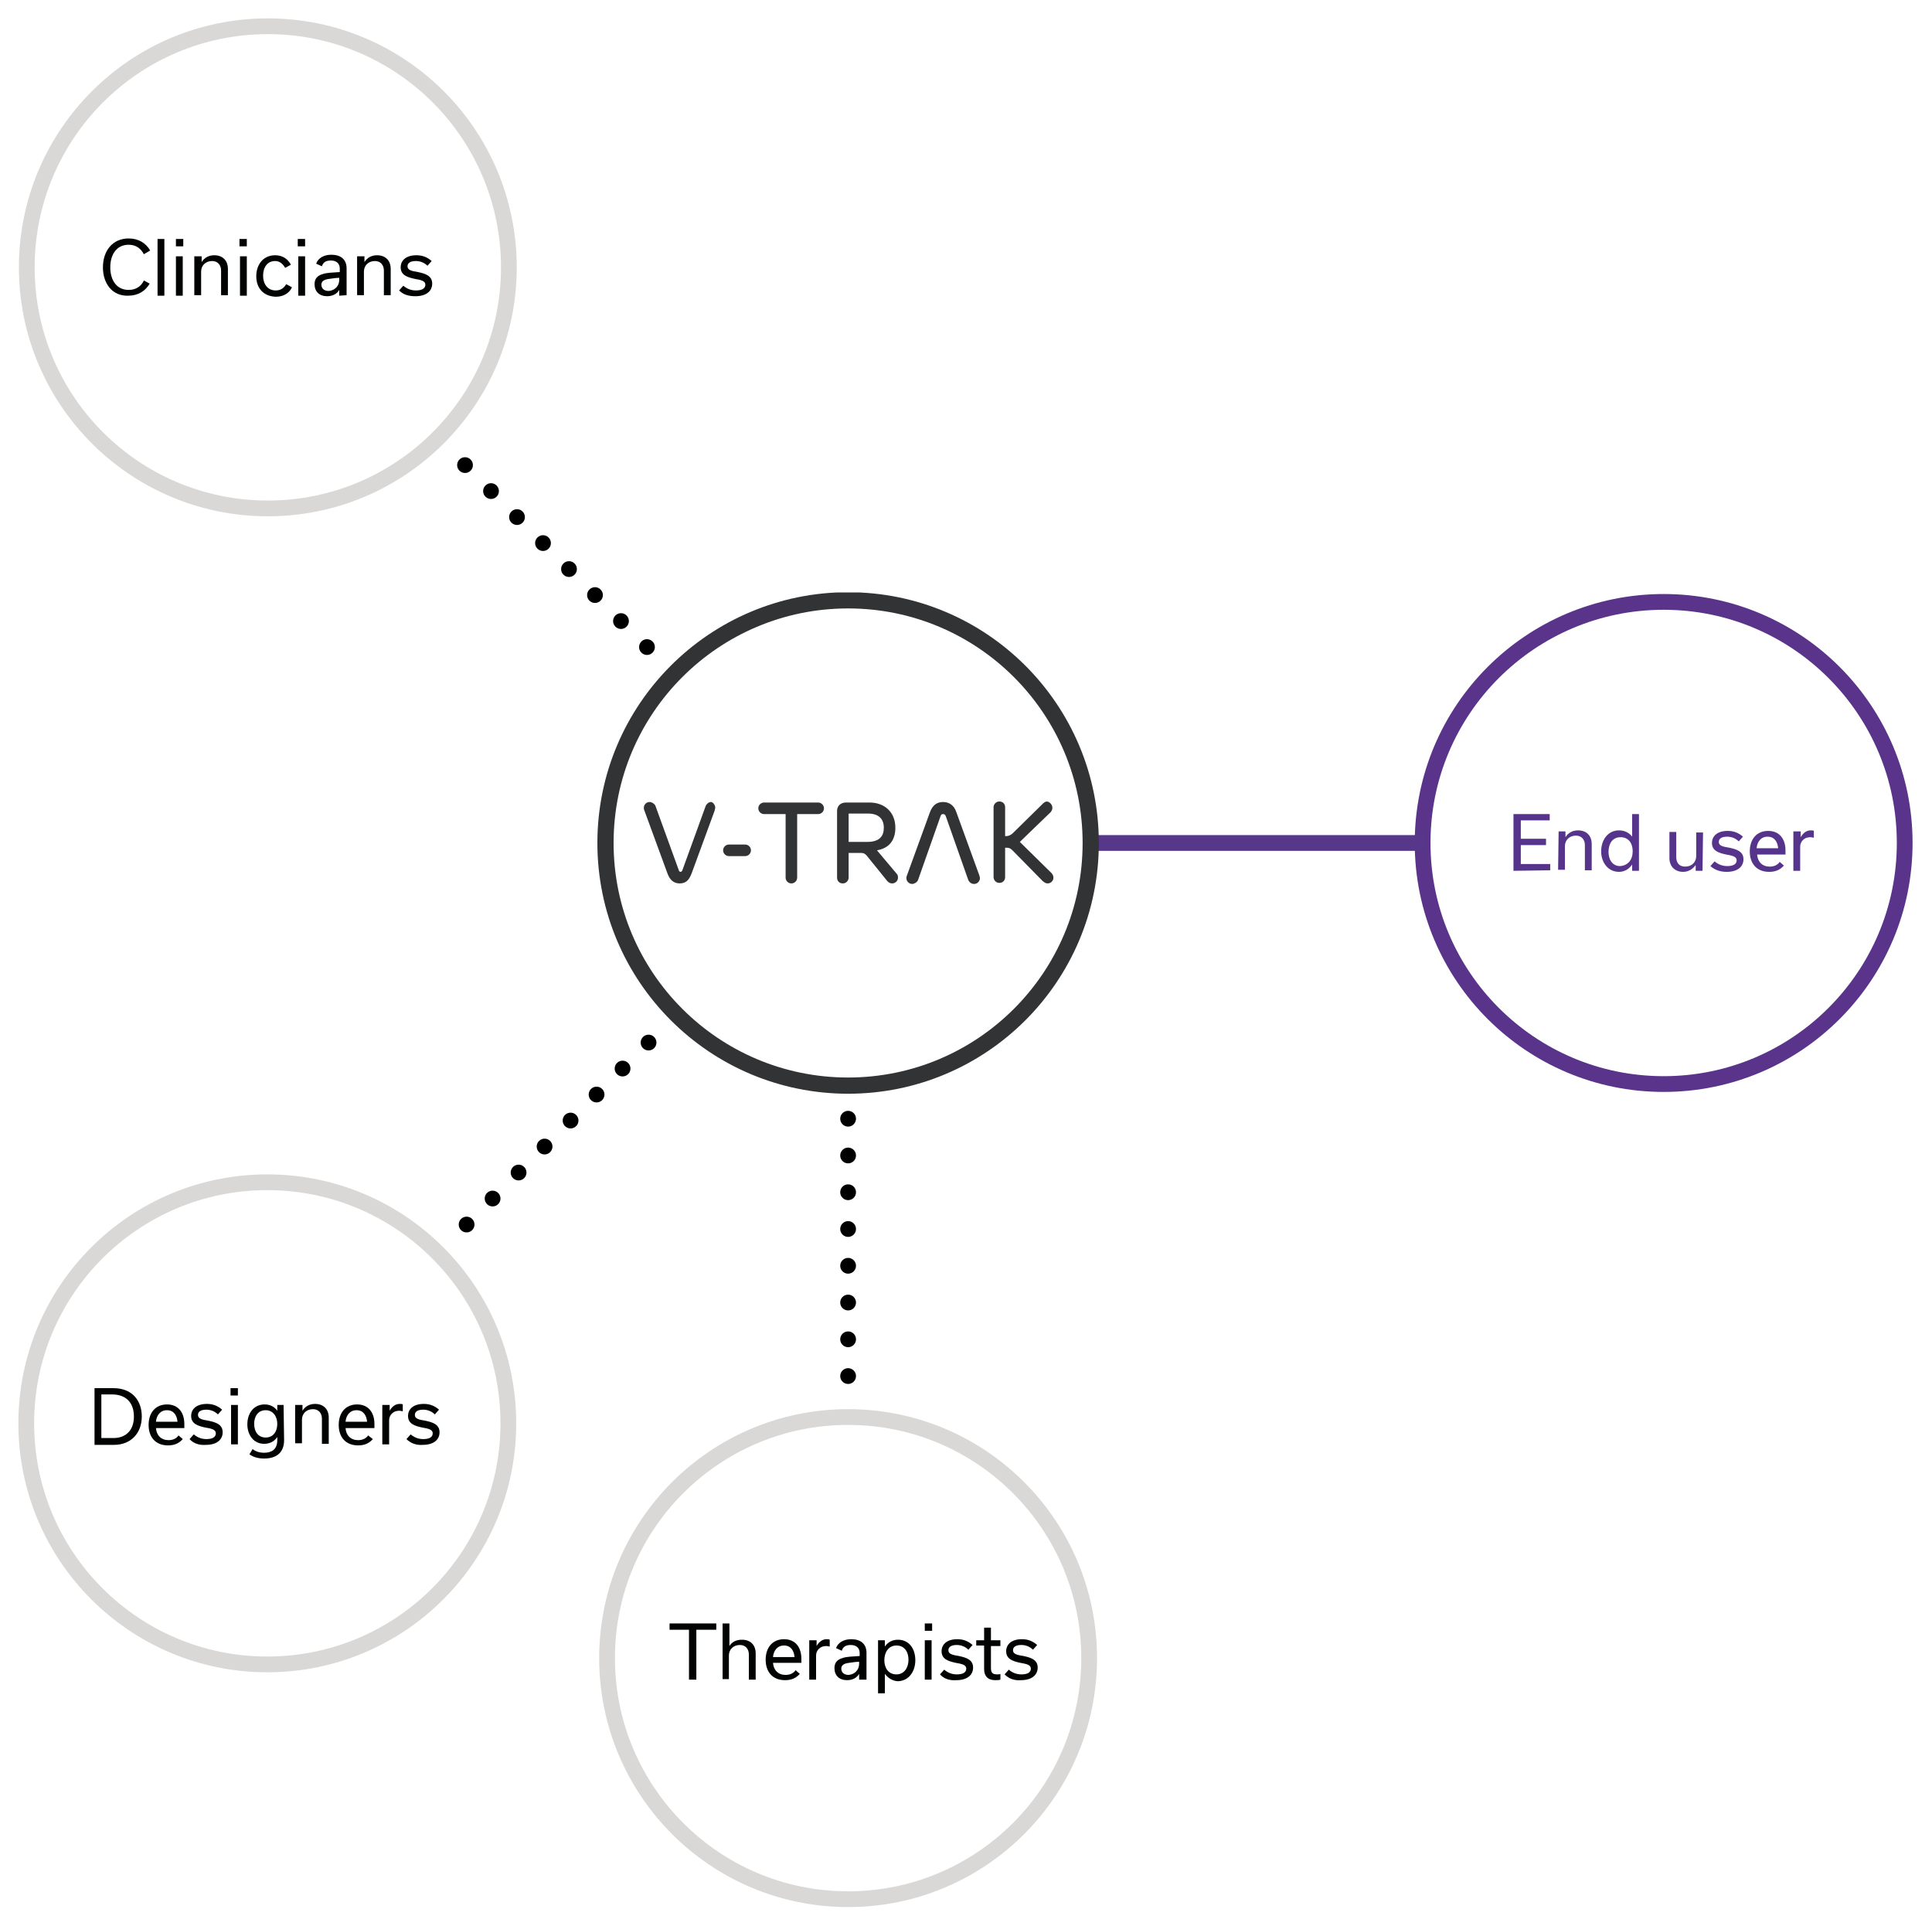 <?xml version="1.0" encoding="UTF-8"?> <!-- Generator: Adobe Illustrator 26.0.3, SVG Export Plug-In . SVG Version: 6.00 Build 0) --> <svg xmlns="http://www.w3.org/2000/svg" xmlns:xlink="http://www.w3.org/1999/xlink" version="1.1" id="Layer_1" x="0px" y="0px" viewBox="0 0 367.9 366.1" style="enable-background:new 0 0 367.9 366.1;" xml:space="preserve"> <style type="text/css"> .st0{fill:none;stroke:#5A348B;stroke-width:3;stroke-miterlimit:10;} .st1{fill:none;stroke:#D9D8D7;stroke-width:3;stroke-miterlimit:10;} .st2{enable-background:new ;} .st3{fill:#010202;} .st4{fill:#56348B;} .st5{fill:none;stroke:#57378A;stroke-width:3;} .st6{fill:none;stroke:#000000;stroke-width:3;stroke-linecap:round;stroke-miterlimit:10;stroke-dasharray:0,7;} .st7{clip-path:url(#SVGID_00000047055113997156823170000003122113478900329863_);} .st8{clip-path:url(#SVGID_00000003068447586205664840000004122418919349403059_);fill:#313334;} .st9{clip-path:url(#SVGID_00000064333487310481552140000005706265735106716310_);fill:#313334;} .st10{clip-path:url(#SVGID_00000160895860202822888510000006800061792200419248_);fill:#313334;} .st11{clip-path:url(#SVGID_00000026882581530205695920000001527296184659276690_);fill:#313334;} .st12{clip-path:url(#SVGID_00000109727765329247162830000018036304052462512291_);fill:#313334;} .st13{clip-path:url(#SVGID_00000088105080456712265070000017854009848499444866_);fill:#313334;} .st14{clip-path:url(#SVGID_00000107559022699525152960000007229105263151394955_);fill:none;stroke:#313334;stroke-width:3.087;stroke-miterlimit:10;} </style> <circle class="st0" cx="316.8" cy="160.5" r="45.9"></circle> <circle class="st1" cx="51" cy="50.9" r="45.9"></circle> <circle class="st1" cx="50.9" cy="271" r="45.9"></circle> <circle class="st1" cx="161.5" cy="315.7" r="45.9"></circle> <g class="st2"> <path class="st3" d="M19.6,50.9c0-3.1,1.8-5.5,4.9-5.5c1.9,0,3.3,0.9,4.1,2.3l-1.2,0.7c-0.6-1.1-1.5-1.8-2.9-1.8 c-2.4,0-3.5,2-3.5,4.3s1.1,4.3,3.5,4.3c1.4,0,2.4-0.7,2.9-1.8l1.1,0.6c-0.8,1.4-2.2,2.3-4.1,2.3C21.4,56.4,19.6,54,19.6,50.9z"></path> <path class="st3" d="M30,56.3V45.5h1.3v10.8H30z"></path> <path class="st3" d="M33.5,45.5h1.4v1.4h-1.4V45.5z M33.5,56.3v-7.5h1.3v7.5H33.5z"></path> <path class="st3" d="M37.1,48.8h1.3v1.1l0,0c0.5-0.8,1.3-1.3,2.4-1.3c1.6,0,2.6,1,2.6,2.6v5h-1.3v-4.7c0-1-0.6-1.8-1.7-1.8 c-1.3,0-2.1,0.9-2.1,2v4.5H37v-7.4H37.1z"></path> <path class="st3" d="M45.6,45.5H47v1.4h-1.4V45.5z M45.7,56.3v-7.5H47v7.5H45.7z"></path> <path class="st3" d="M48.8,52.6c0-2.2,1.3-4,3.6-4c1.4,0,2.4,0.7,3,1.8L54.3,51c-0.4-0.7-1-1.3-1.9-1.3c-1.5,0-2.3,1.2-2.3,2.8 c0,1.5,0.8,2.8,2.4,2.8c1,0,1.6-0.5,2-1.2l1.1,0.6c-0.5,1.1-1.6,1.8-3.1,1.8C50.1,56.4,48.8,54.8,48.8,52.6z"></path> <path class="st3" d="M56.7,45.5h1.4v1.4h-1.4V45.5z M56.8,56.3v-7.5h1.3v7.5H56.8z"></path> <path class="st3" d="M64.6,56.3v-1.1l0,0c-0.4,0.7-1.2,1.2-2.3,1.2c-1.5,0-2.4-0.9-2.4-2.3c0-1,0.5-1.6,1.5-1.9 c0.8-0.3,2-0.3,3.3-0.4v-0.7c0-0.8-0.5-1.5-1.7-1.5c-1,0-1.5,0.4-1.7,1.1l-1.1-0.5c0.4-1.1,1.5-1.7,2.9-1.7c1.8,0,2.9,0.9,2.9,2.6 v5.1L64.6,56.3L64.6,56.3z M64.6,53.3v-0.4c-0.5,0-1.3,0.1-1.9,0.2c-0.9,0.1-1.5,0.4-1.5,1.1c0,0.7,0.5,1.2,1.4,1.2 C63.8,55.3,64.6,54.4,64.6,53.3z"></path> <path class="st3" d="M68.1,48.8h1.3v1.1l0,0c0.5-0.8,1.3-1.3,2.4-1.3c1.6,0,2.6,1,2.6,2.6v5h-1.3v-4.7c0-1-0.6-1.8-1.7-1.8 c-1.3,0-2.1,0.9-2.1,2v4.5H68v-7.4H68.1z"></path> <path class="st3" d="M76,55.3l0.8-0.9c0.7,0.6,1.5,0.9,2.4,0.9c1.2,0,1.8-0.4,1.8-1.1c0-0.7-0.8-0.9-2-1.1 c-1.4-0.3-2.7-0.7-2.7-2.2c0-1.3,1-2.3,3-2.3c1.2,0,2.1,0.4,2.9,1.1l-0.8,0.9c-0.6-0.6-1.4-0.9-2.2-0.9c-1.1,0-1.6,0.4-1.6,1 c0,0.7,0.7,0.9,2,1.1c1.4,0.3,2.7,0.7,2.7,2.2c0,1.4-1.1,2.4-3.2,2.4C77.8,56.4,76.8,56.1,76,55.3z"></path> </g> <g class="st2"> <path class="st3" d="M131.2,319.8v-9.5h-3.7v-1.2h8.9v1.2h-3.8v9.5H131.2z"></path> <path class="st3" d="M137.6,309.1h1.3v4.3l0,0c0.5-0.8,1.3-1.2,2.4-1.2c1.6,0,2.6,1,2.6,2.6v5h-1.3V315c0-1-0.6-1.8-1.7-1.8 c-1.3,0-2.1,0.9-2.1,2v4.5h-1.2V309.1z"></path> <path class="st3" d="M152.3,318.7c-0.7,0.8-1.6,1.2-2.8,1.2c-2.4,0-3.7-1.6-3.7-3.9s1.3-3.9,3.5-3.9s3.3,1.6,3.3,3.7 c0,0.2,0,0.6,0,0.8h-5.4c0.1,1.4,1,2.3,2.4,2.3c0.8,0,1.5-0.3,1.9-0.9L152.3,318.7z M151.3,315.5c-0.1-1.2-0.7-2.2-2-2.2 s-2,1-2.1,2.2H151.3z"></path> <path class="st3" d="M154.2,312.3h1.3v1.1l0,0c0.5-0.9,1.2-1.3,1.9-1.3c0.3,0,0.5,0,0.6,0.1v1.3c-0.1,0-0.4-0.1-0.7-0.1 c-1.2,0-1.9,0.9-1.9,1.8v4.6h-1.3v-7.5H154.2z"></path> <path class="st3" d="M163.6,319.8v-1.1l0,0c-0.4,0.7-1.2,1.2-2.3,1.2c-1.5,0-2.4-0.9-2.4-2.3c0-1,0.5-1.6,1.5-1.9 c0.8-0.3,2-0.3,3.3-0.4v-0.6c0-0.8-0.5-1.5-1.7-1.5c-1,0-1.5,0.4-1.7,1.1l-1.1-0.5c0.4-1.1,1.5-1.7,2.9-1.7c1.8,0,2.9,0.9,2.9,2.6 v5.1H163.6z M163.6,316.8v-0.4c-0.5,0-1.3,0.1-1.9,0.2c-0.9,0.1-1.5,0.4-1.5,1.1s0.5,1.2,1.4,1.2 C162.8,318.8,163.6,317.9,163.6,316.8z"></path> <path class="st3" d="M168.5,318.7L168.5,318.7v3.7h-1.3v-10.1h1.3v1.2l0,0c0.6-0.9,1.5-1.3,2.5-1.3c2.1,0,3.3,1.7,3.3,3.9 c0,2.2-1.3,4-3.4,4C169.9,320,169.1,319.5,168.5,318.7z M173,316c0-1.4-0.7-2.7-2.3-2.7c-1.5,0-2.3,1.3-2.3,2.8s0.8,2.7,2.3,2.7 C172.2,318.8,173,317.5,173,316z"></path> <path class="st3" d="M176.1,309.1h1.4v1.4h-1.4V309.1z M176.1,319.8v-7.5h1.3v7.5H176.1z"></path> <path class="st3" d="M179,318.8l0.8-0.9c0.7,0.6,1.5,0.9,2.4,0.9c1.2,0,1.8-0.4,1.8-1.1s-0.8-0.9-2-1.1c-1.4-0.3-2.7-0.7-2.7-2.2 c0-1.3,1-2.3,3-2.3c1.2,0,2.1,0.4,2.9,1.1l-0.8,0.9c-0.6-0.6-1.4-0.9-2.2-0.9c-1.1,0-1.6,0.4-1.6,1c0,0.7,0.7,0.9,2,1.1 c1.4,0.3,2.7,0.7,2.7,2.2c0,1.4-1.1,2.4-3.2,2.4C180.8,320,179.7,319.6,179,318.8z"></path> <path class="st3" d="M185.9,312.3h1.5v-2.4h1.3v2.4h1.8v1.1h-1.8v4.1c0,0.9,0.2,1.3,1.2,1.3c0.3,0,0.4,0,0.6-0.1v1.1 c-0.3,0.1-0.6,0.1-1,0.1c-1.4,0-2.1-0.8-2.1-2.1v-4.5h-1.5V312.3z"></path> <path class="st3" d="M191.3,318.8l0.8-0.9c0.7,0.6,1.5,0.9,2.4,0.9c1.2,0,1.8-0.4,1.8-1.1s-0.8-0.9-2-1.1c-1.4-0.3-2.7-0.7-2.7-2.2 c0-1.3,1-2.3,3-2.3c1.2,0,2.1,0.4,2.9,1.1l-0.8,0.9c-0.6-0.6-1.4-0.9-2.2-0.9c-1.1,0-1.6,0.4-1.6,1c0,0.7,0.7,0.9,2,1.1 c1.4,0.3,2.7,0.7,2.7,2.2c0,1.4-1.1,2.4-3.2,2.4C193.1,320,192.1,319.6,191.3,318.8z"></path> </g> <g class="st2"> <path class="st3" d="M18,264.3h3.6c3.6,0,5.4,2.4,5.4,5.4c0,3.2-2.1,5.4-5.3,5.4H18V264.3z M21.6,273.8c2.3,0,3.9-1.4,3.9-4.1 c0-2.9-1.8-4.2-4.1-4.2h-2.1v8.3L21.6,273.8L21.6,273.8z"></path> <path class="st3" d="M34.8,274c-0.7,0.8-1.6,1.2-2.8,1.2c-2.4,0-3.7-1.6-3.7-3.9s1.3-3.9,3.5-3.9s3.3,1.6,3.3,3.7 c0,0.2,0,0.6,0,0.8h-5.4c0.1,1.4,1,2.3,2.4,2.3c0.8,0,1.5-0.3,1.9-0.9L34.8,274z M33.8,270.7c-0.1-1.2-0.7-2.2-2-2.2s-2,1-2.1,2.2 H33.8z"></path> <path class="st3" d="M36.1,274l0.8-0.9c0.7,0.6,1.5,0.9,2.4,0.9c1.2,0,1.8-0.4,1.8-1.1s-0.8-0.9-2-1.1c-1.4-0.3-2.7-0.7-2.7-2.2 c0-1.3,1-2.3,3-2.3c1.2,0,2.1,0.4,2.9,1.1l-0.8,0.9c-0.6-0.6-1.4-0.9-2.2-0.9c-1.1,0-1.6,0.4-1.6,1c0,0.7,0.7,0.9,2,1.1 c1.4,0.3,2.7,0.7,2.7,2.2c0,1.4-1.1,2.4-3.2,2.4C37.9,275.2,36.8,274.8,36.1,274z"></path> <path class="st3" d="M43.9,264.3h1.4v1.4h-1.4V264.3z M44,275v-7.5h1.3v7.5H44z"></path> <path class="st3" d="M54.1,274.2c0,2.4-1.5,3.5-3.8,3.5c-1.2,0-2.1-0.3-2.8-0.8l0.6-1c0.5,0.4,1.2,0.7,2.2,0.7 c1.4,0,2.5-0.6,2.5-2.4v-0.6l0,0c-0.6,0.9-1.5,1.3-2.5,1.3c-2,0-3.2-1.7-3.2-3.7c0-2.1,1.2-3.8,3.3-3.8c1.1,0,1.9,0.5,2.4,1.2l0,0 v-1.1H54L54.1,274.2L54.1,274.2z M52.8,271.1c0-1.4-0.8-2.6-2.2-2.6c-1.5,0-2.2,1.2-2.2,2.6s0.7,2.6,2.2,2.6 C52,273.7,52.8,272.6,52.8,271.1z"></path> <path class="st3" d="M56.3,267.5h1.3v1.1l0,0c0.5-0.8,1.3-1.3,2.4-1.3c1.6,0,2.6,1,2.6,2.6v5h-1.3v-4.8c0-1-0.6-1.8-1.7-1.8 c-1.3,0-2.1,0.9-2.1,2v4.5h-1.3v-7.3H56.3z"></path> <path class="st3" d="M71,274c-0.7,0.8-1.6,1.2-2.8,1.2c-2.4,0-3.7-1.6-3.7-3.9s1.3-3.9,3.5-3.9s3.3,1.6,3.3,3.7c0,0.2,0,0.6,0,0.8 h-5.5c0.1,1.4,1,2.3,2.4,2.3c0.8,0,1.5-0.3,1.9-0.9L71,274z M69.9,270.7c-0.1-1.2-0.7-2.2-2-2.2s-2,1-2.1,2.2H69.9z"></path> <path class="st3" d="M72.9,267.5h1.3v1.1l0,0c0.5-0.9,1.2-1.3,1.9-1.3c0.3,0,0.5,0,0.6,0.1v1.3c-0.1,0-0.4-0.1-0.7-0.1 c-1.2,0-1.9,0.9-1.9,1.8v4.6h-1.3v-7.5H72.9z"></path> <path class="st3" d="M77.4,274l0.8-0.9c0.7,0.6,1.5,0.9,2.4,0.9c1.2,0,1.8-0.4,1.8-1.1s-0.8-0.9-2-1.1c-1.4-0.3-2.7-0.7-2.7-2.2 c0-1.3,1-2.3,3-2.3c1.2,0,2.1,0.4,2.9,1.1l-0.8,0.9c-0.6-0.6-1.4-0.9-2.2-0.9c-1.1,0-1.6,0.4-1.6,1c0,0.7,0.7,0.9,2,1.1 c1.4,0.3,2.7,0.7,2.7,2.2c0,1.4-1.1,2.4-3.2,2.4C79.3,275.2,78.2,274.8,77.4,274z"></path> </g> <g class="st2"> <path class="st4" d="M288.2,165.8V155h6.9v1.2h-5.5v3.5h4.8v1.2h-4.8v3.6h5.6v1.2L288.2,165.8L288.2,165.8z"></path> <path class="st4" d="M296.8,158.3h1.3v1.1l0,0c0.5-0.8,1.3-1.3,2.4-1.3c1.6,0,2.6,1,2.6,2.6v5h-1.3v-4.8c0-1-0.6-1.8-1.7-1.8 c-1.3,0-2.1,0.9-2.1,2v4.5h-1.3L296.8,158.3L296.8,158.3z"></path> <path class="st4" d="M304.9,162.1c0-2.2,1.3-4,3.4-4c1,0,1.9,0.4,2.5,1.2l0,0V155h1.3v10.8h-1.3v-1.2l0,0c-0.6,0.9-1.5,1.4-2.5,1.4 C306.2,166,304.9,164.2,304.9,162.1z M310.9,162.1c0-1.7-0.9-2.7-2.3-2.7c-1.6,0-2.3,1.3-2.3,2.8c0,1.4,0.7,2.7,2.2,2.7 C310,164.8,310.9,163.7,310.9,162.1z"></path> <path class="st4" d="M324.2,165.8h-1.3v-1.1l0,0c-0.5,0.7-1.3,1.3-2.4,1.3c-1.6,0-2.6-1.1-2.6-2.6v-5h1.3v4.8c0,1,0.5,1.8,1.7,1.8 c1.3,0,2.1-0.9,2.1-2v-4.5h1.3L324.2,165.8L324.2,165.8z"></path> <path class="st4" d="M325.7,164.9l0.8-0.9c0.7,0.6,1.5,0.9,2.4,0.9c1.2,0,1.8-0.4,1.8-1.1s-0.8-0.9-2-1.1c-1.4-0.3-2.7-0.7-2.7-2.2 c0-1.3,1-2.3,3-2.3c1.2,0,2.1,0.4,2.9,1.1l-0.8,0.9c-0.6-0.6-1.4-0.9-2.2-0.9c-1.1,0-1.6,0.4-1.6,1c0,0.7,0.7,0.9,2,1.1 c1.4,0.3,2.7,0.7,2.7,2.2c0,1.4-1.1,2.4-3.2,2.4C327.5,166,326.5,165.6,325.7,164.9z"></path> <path class="st4" d="M339.7,164.8c-0.7,0.8-1.6,1.2-2.8,1.2c-2.4,0-3.7-1.6-3.7-3.9s1.3-3.9,3.5-3.9s3.3,1.6,3.3,3.7 c0,0.2,0,0.6,0,0.8h-5.4c0.1,1.4,1,2.3,2.4,2.3c0.8,0,1.5-0.3,1.9-0.9L339.7,164.8z M338.6,161.5c-0.1-1.2-0.7-2.2-2-2.2 s-2,1-2.1,2.2H338.6z"></path> <path class="st4" d="M341.6,158.3h1.3v1.1l0,0c0.5-0.9,1.2-1.3,1.9-1.3c0.3,0,0.5,0,0.6,0.1v1.3c-0.1,0-0.4-0.1-0.7-0.1 c-1.2,0-1.9,0.9-1.9,1.8v4.6h-1.3v-7.5H341.6z"></path> </g> <path id="Path_5586" class="st5" d="M271.4,160.5h-63.7"></path> <path id="Path_5585" class="st6" d="M161.5,213v53.4"></path> <g id="Artwork_22_00000168805298984497568820000008996189456669038741_"> <g> <g> <defs> <rect id="SVGID_1_" x="113.7" y="112.8" width="95.6" height="95.5"></rect> </defs> <clipPath id="SVGID_00000127006556837448659680000001569402625069831831_"> <use xlink:href="#SVGID_1_" style="overflow:visible;"></use> </clipPath> <g style="clip-path:url(#SVGID_00000127006556837448659680000001569402625069831831_);"> <g> <defs> <rect id="SVGID_00000085240048364683734360000017646478900075764649_" x="113.7" y="112.8" width="95.6" height="95.5"></rect> </defs> <clipPath id="SVGID_00000142146863380402205280000004302597494473230242_"> <use xlink:href="#SVGID_00000085240048364683734360000017646478900075764649_" style="overflow:visible;"></use> </clipPath> <path style="clip-path:url(#SVGID_00000142146863380402205280000004302597494473230242_);fill:#313334;" d="M186.5,166.7 l-4.4-12.1c-0.4-1.2-1.3-1.9-2.5-1.9s-2,0.6-2.5,1.9l-4.4,12.1c-0.1,0.2-0.1,0.3-0.1,0.5c0,0.6,0.5,1.1,1.1,1.1 c0.4,0,0.9-0.3,1.1-0.7l4.3-12.2c0.1-0.3,0.2-0.4,0.5-0.4c0.2,0,0.4,0.1,0.5,0.4l4.3,12.2c0.2,0.4,0.6,0.7,1.1,0.7 c0.6,0,1.1-0.5,1.1-1.1C186.6,167,186.5,166.8,186.5,166.7"></path> </g> <g> <defs> <rect id="SVGID_00000138570981842253459640000011847630274347872682_" x="113.7" y="112.8" width="95.6" height="95.5"></rect> </defs> <clipPath id="SVGID_00000047040239016918837860000003461607112943819410_"> <use xlink:href="#SVGID_00000138570981842253459640000011847630274347872682_" style="overflow:visible;"></use> </clipPath> <path style="clip-path:url(#SVGID_00000047040239016918837860000003461607112943819410_);fill:#313334;" d="M136.2,153.8 c0,0.2-0.1,0.3-0.1,0.5l-4.4,12c-0.5,1.3-1.1,1.9-2.3,1.9c-1.2,0-1.9-0.8-2.3-1.9l-4.4-12c-0.1-0.2-0.1-0.3-0.1-0.5 c0-0.6,0.5-1.1,1.1-1.1c0.4,0,0.9,0.3,1.1,0.7l4.5,12.4c0.1,0.1,0.1,0.2,0.3,0.2c0.1,0,0.2-0.1,0.3-0.2l4.5-12.4 c0.2-0.4,0.6-0.7,1-0.7C135.7,152.7,136.2,153.2,136.2,153.8"></path> </g> <g> <defs> <rect id="SVGID_00000139256268893065319530000007942788574441716133_" x="113.7" y="112.8" width="95.6" height="95.5"></rect> </defs> <clipPath id="SVGID_00000127032980471195627870000006317762580384172462_"> <use xlink:href="#SVGID_00000139256268893065319530000007942788574441716133_" style="overflow:visible;"></use> </clipPath> <path style="clip-path:url(#SVGID_00000127032980471195627870000006317762580384172462_);fill:#313334;" d="M143,161.9 c0,0.6-0.5,1.1-1.1,1.1h-3.1c-0.6,0-1.1-0.5-1.1-1.1s0.5-1.1,1.1-1.1h3.1C142.5,160.8,143,161.3,143,161.9"></path> </g> <g> <defs> <rect id="SVGID_00000127004146465356655950000010195775617241758882_" x="113.7" y="112.8" width="95.6" height="95.5"></rect> </defs> <clipPath id="SVGID_00000030469182081479259120000003090371585088853915_"> <use xlink:href="#SVGID_00000127004146465356655950000010195775617241758882_" style="overflow:visible;"></use> </clipPath> <path style="clip-path:url(#SVGID_00000030469182081479259120000003090371585088853915_);fill:#313334;" d="M156.9,153.9 c0,0.6-0.5,1.1-1.1,1.1h-4v12.1c0,0.6-0.5,1.1-1.1,1.1s-1.1-0.5-1.1-1.1V155h-4.1c-0.6,0-1.1-0.5-1.1-1.1s0.5-1.1,1.1-1.1h10.3 C156.4,152.8,156.9,153.3,156.9,153.9"></path> </g> <g> <defs> <rect id="SVGID_00000143618583123955499960000016418997700893659821_" x="113.7" y="112.8" width="95.6" height="95.5"></rect> </defs> <clipPath id="SVGID_00000101818532787498786740000015624220133302319774_"> <use xlink:href="#SVGID_00000143618583123955499960000016418997700893659821_" style="overflow:visible;"></use> </clipPath> <path style="clip-path:url(#SVGID_00000101818532787498786740000015624220133302319774_);fill:#313334;" d="M170.5,157.6 c0,2.4-1.2,3.9-3.5,4.3l3.7,4.4c0.2,0.2,0.3,0.4,0.3,0.8c0,0.6-0.5,1.1-1.1,1.1c-0.3,0-0.6-0.1-0.9-0.4l-3.8-4.7 c-0.3-0.4-0.6-0.7-1.2-0.7h-2.4v4.7c0,0.6-0.5,1.1-1.1,1.1c-0.7,0-1.1-0.5-1.1-1.1v-12.7c0-0.8,0.5-1.6,1.7-1.6h4.5 C168.4,152.8,170.5,154.6,170.5,157.6 M161.6,154.9v5.4h3.5c2.4,0,3.2-1.1,3.2-2.7c0-1.7-1-2.7-3-2.7L161.6,154.9L161.6,154.9z "></path> </g> <g> <defs> <rect id="SVGID_00000046327071274979739280000015599878780044230272_" x="113.7" y="112.8" width="95.6" height="95.5"></rect> </defs> <clipPath id="SVGID_00000060010366535871098020000002717102307175557015_"> <use xlink:href="#SVGID_00000046327071274979739280000015599878780044230272_" style="overflow:visible;"></use> </clipPath> <path style="clip-path:url(#SVGID_00000060010366535871098020000002717102307175557015_);fill:#313334;" d="M200.4,153.8 c0,0.3-0.1,0.5-0.3,0.8l-5.9,5.7l6.1,6c0.2,0.3,0.3,0.5,0.3,0.8c0,0.6-0.5,1.1-1.1,1.1c-0.4,0-0.6-0.2-0.9-0.4l-5.8-5.9 c-0.5-0.5-0.8-0.5-1.4-0.5v5.6c0,0.6-0.4,1.1-1.1,1.1c-0.6,0-1.1-0.5-1.1-1.1v-13.3c0-0.6,0.5-1.1,1.1-1.1 c0.7,0,1.1,0.5,1.1,1.1v5.5c0.6,0,0.9-0.1,1.4-0.5l5.8-5.7c0.2-0.2,0.5-0.4,0.8-0.4C199.9,152.7,200.4,153.2,200.4,153.8"></path> </g> <g> <defs> <rect id="SVGID_00000072240007602907825570000006641202125220174255_" x="113.7" y="112.8" width="95.6" height="95.5"></rect> </defs> <clipPath id="SVGID_00000183240266640000839290000013302350822221113246_"> <use xlink:href="#SVGID_00000072240007602907825570000006641202125220174255_" style="overflow:visible;"></use> </clipPath> <ellipse style="clip-path:url(#SVGID_00000183240266640000839290000013302350822221113246_);fill:none;stroke:#313334;stroke-width:3.087;stroke-miterlimit:10;" cx="161.5" cy="160.5" rx="46.2" ry="46.2"></ellipse> </g> </g> </g> </g> </g> <line class="st6" x1="123.5" y1="198.5" x2="86.7" y2="235.3"></line> <line class="st6" x1="123.2" y1="123.2" x2="85.6" y2="85.6"></line> </svg> 